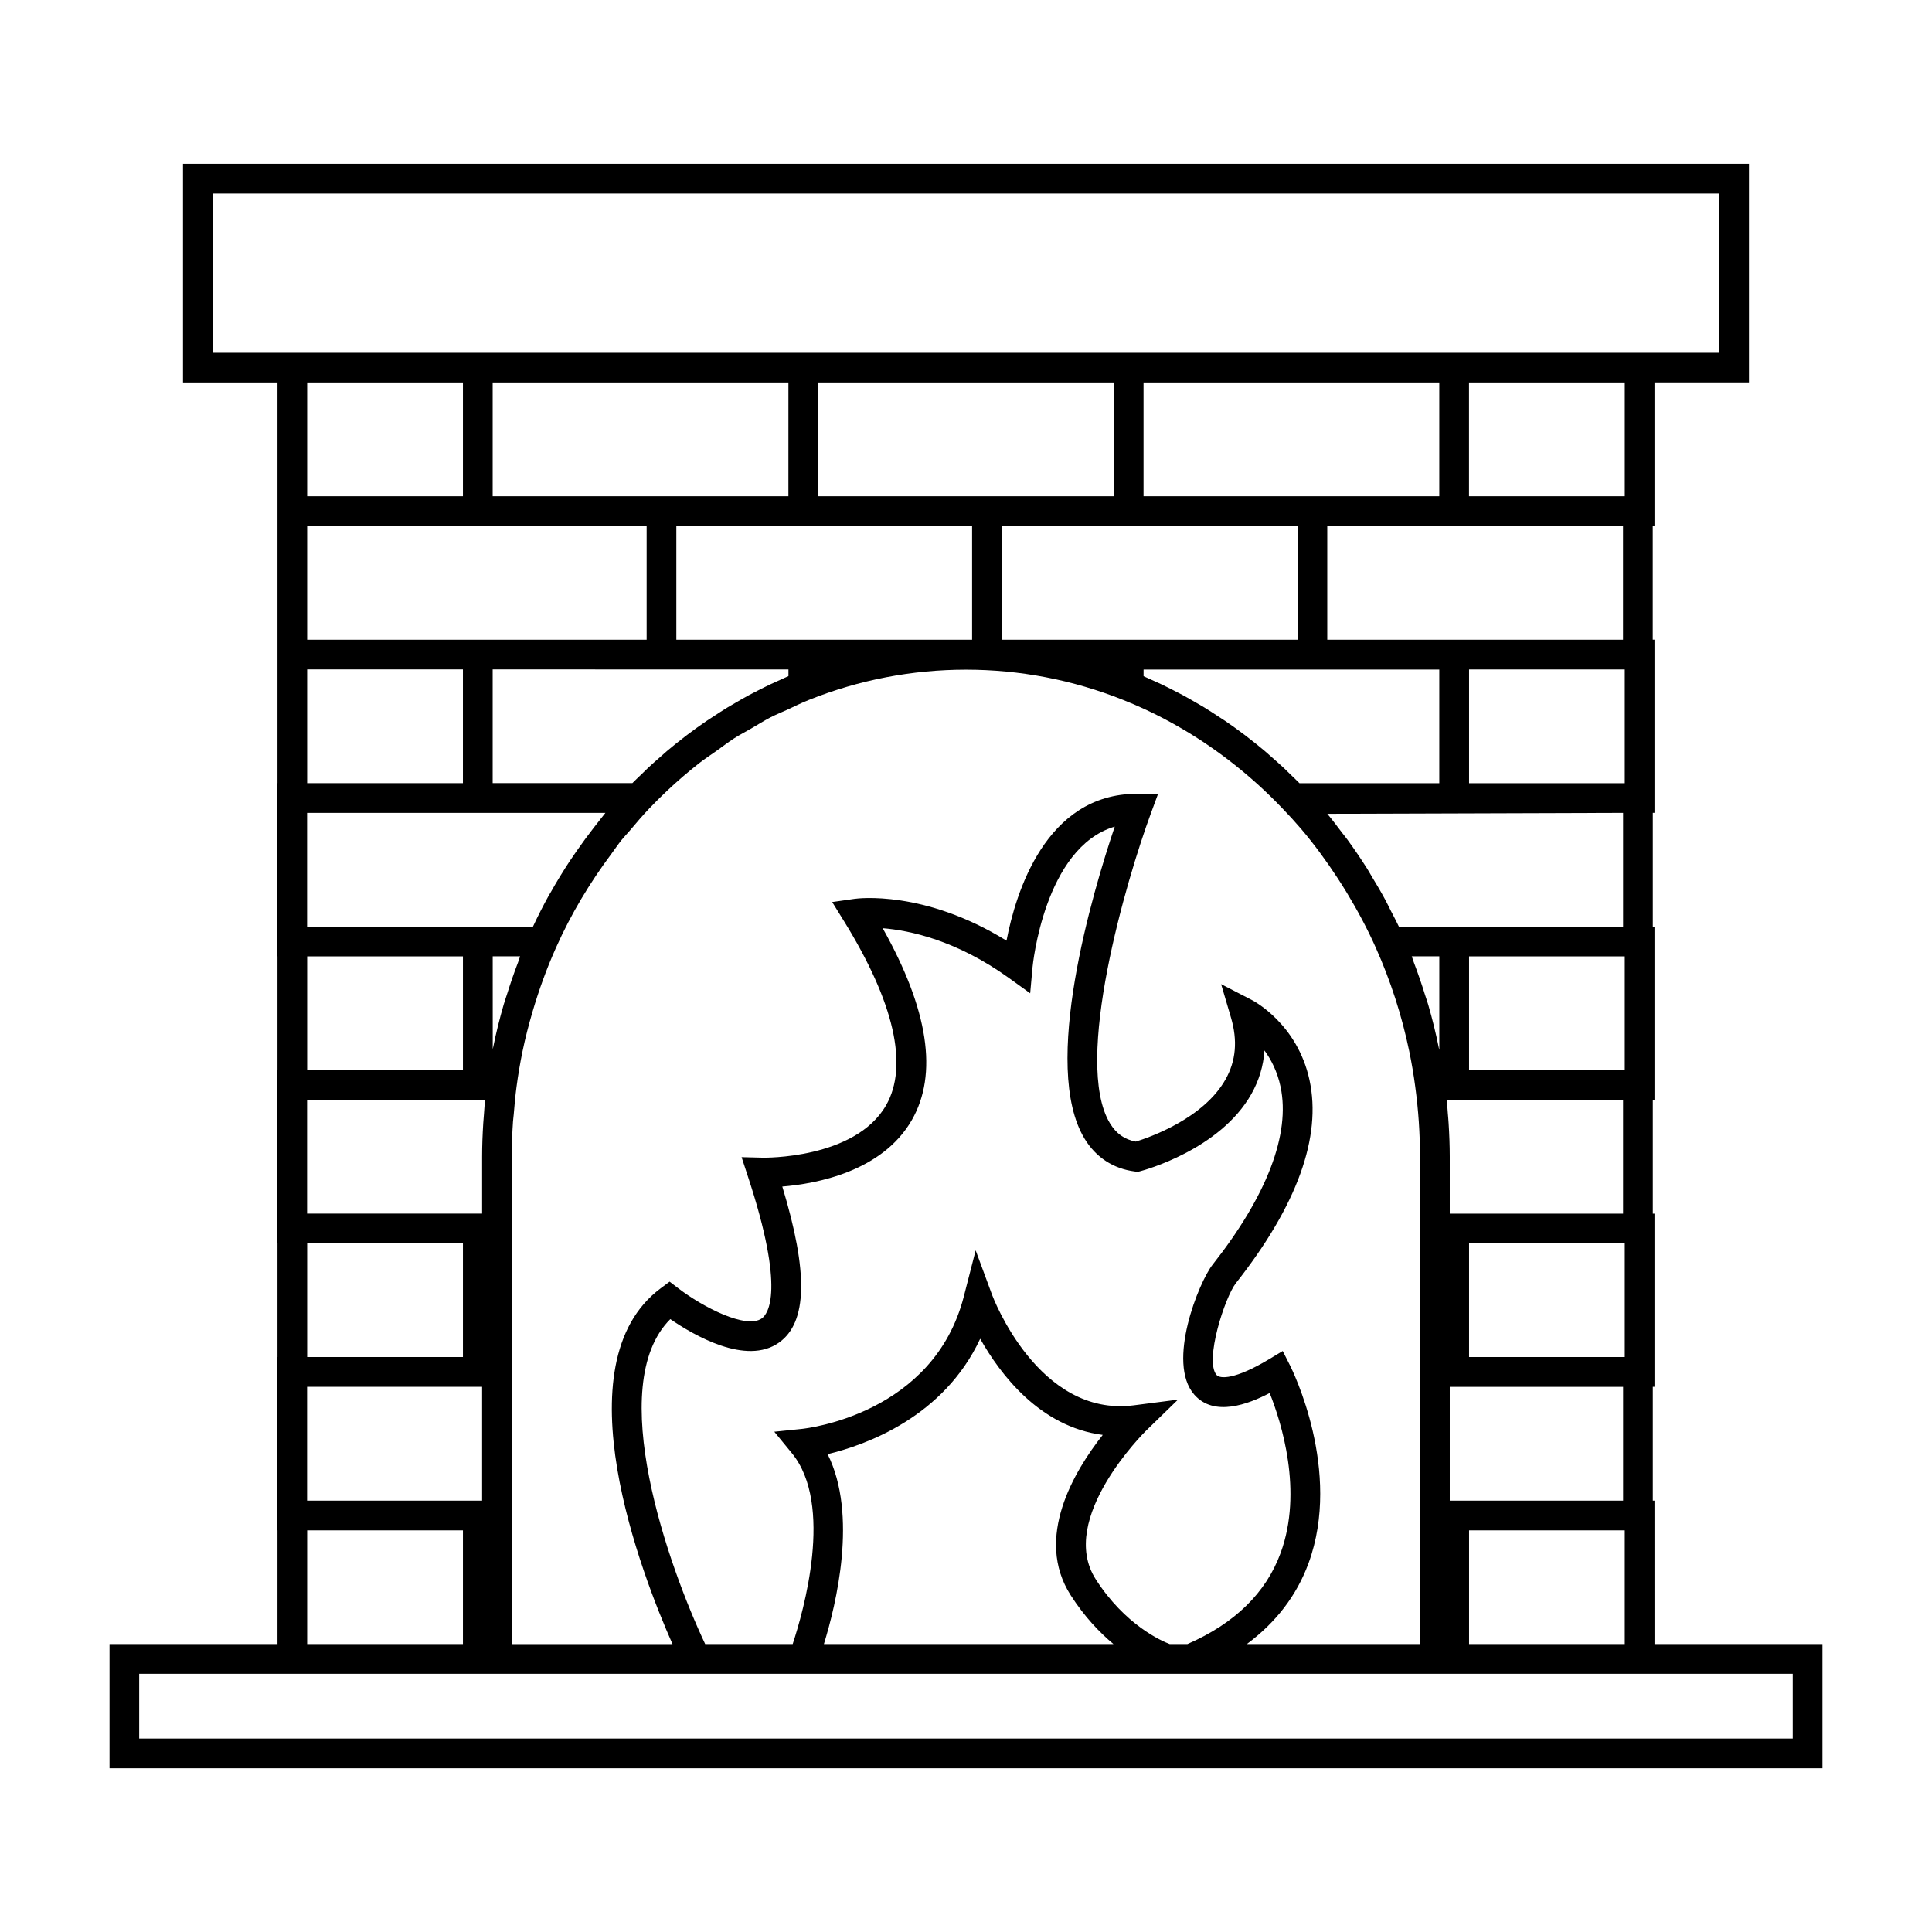 <?xml version="1.0" encoding="UTF-8"?>
<!-- Uploaded to: ICON Repo, www.iconrepo.com, Generator: ICON Repo Mixer Tools -->
<svg fill="#000000" width="800px" height="800px" version="1.1" viewBox="144 144 512 512" xmlns="http://www.w3.org/2000/svg">
 <path d="m582.46 541.68h-0.445v-30.156h0.445v-45.898h-0.445v-30.156h0.445v-45.898h-0.445v-30.156h0.445v-45.898h-0.461v-30.156h0.461v-38.027h25.039v-57.934h-415v57.949h25.039v106.2h-0.02v45.879h0.02v30.188h-0.02v45.879h0.02v30.133h-0.02v45.93h0.02v30.133l-44.512 0.004v32.91h453.95v-32.91h-44.512zm-382.09-304.2v-42.203h399.26v42.203zm162.96 291.89c10.234-2.465 30.773-9.867 40.43-30.586 5.328 9.461 15.844 23.344 32.48 25.484-7.512 9.5-18.227 27.289-8.496 42.484 3.637 5.68 7.637 9.859 11.332 12.941h-76.734c3.25-10.523 9.027-34.25 0.988-50.324zm71.043 33.137c-10.285-16.062 13.105-39.117 13.34-39.352l8.469-8.238-11.715 1.512c-25.332 3.254-37.418-28.906-37.535-29.23l-4.371-11.844-3.137 12.223c-7.996 31.152-41.512 34.953-42.938 35.098l-7.293 0.75 4.648 5.664c11.227 13.664 3.043 42.082 0.227 50.602l-23.191-0.004c-9.605-20.324-26.848-68.543-9.238-86.105 6.231 4.277 20.125 12.379 28.805 6.219 7.516-5.332 7.812-18.531 0.875-41.355 8.926-0.723 26.445-3.926 34.312-17.602 7.012-12.191 4.414-29.285-7.711-50.859 7.121 0.566 19.543 3.168 33.488 13.211l5.602 4.035 0.621-6.879c0.031-0.348 3.082-31.766 21.789-37.293-5.852 17.352-19.633 63.516-7.996 82.703 3 4.953 7.613 7.965 13.336 8.695l0.762 0.102 0.738-0.195c0.855-0.227 21.039-5.672 29.363-20.43 2.051-3.637 3.207-7.5 3.473-11.555 1.773 2.426 3.422 5.606 4.273 9.641 2.633 12.531-3.602 28.844-18.039 47.164-3.555 4.512-12.301 25.93-4.824 34.422 5.246 5.961 14.254 2.555 19.973-0.438 3.09 7.75 8.895 26.031 2.902 42.387-3.879 10.59-12.203 18.699-24.695 24.137h-4.703c-2.144-0.816-11.816-5.023-19.609-17.184zm56.406-4.246c8.973-24.508-4.359-51.32-4.934-52.453l-1.91-3.773-3.625 2.18c-9.086 5.453-13 5.199-13.891 4.184-3.301-3.746 2.211-20.672 5.102-24.344 16.227-20.598 22.785-38.715 19.508-53.855-3.207-14.805-14.742-20.914-15.23-21.164l-8.191-4.231 2.609 8.844c1.805 6.113 1.332 11.477-1.434 16.398-5.879 10.453-20.336 15.43-23.785 16.488-3-0.566-5.191-2.121-6.844-4.848-9.898-16.32 4.441-64.746 10.801-82.027l1.953-5.301-5.652 0.004c-24.203 0.027-32.125 26.418-34.52 38.926-21.828-13.508-39.461-11.195-40.242-11.09l-5.957 0.852 3.164 5.117c13.262 21.445 17.109 38.301 11.117 48.742-8.207 14.316-32.512 13.902-32.707 13.883l-5.582-0.137 1.734 5.297c9.902 30.086 5.273 36.266 3.621 37.438-4.144 2.93-15.613-3-22.066-7.934l-2.367-1.805-2.383 1.777c-26.797 20-4.902 76.102 3.152 94.27h-42.594v-129.16c0-3.07 0.105-6.16 0.316-9.242 0.043-0.645 0.141-1.281 0.195-1.926 0.199-2.441 0.414-4.879 0.738-7.293 0.418-3.191 0.957-6.367 1.605-9.508 0.723-3.504 1.625-6.969 2.629-10.402 1.699-5.805 3.762-11.508 6.246-17.051l0.012-0.027c3.961-8.887 8.934-17.145 14.664-24.816 0.914-1.223 1.758-2.508 2.719-3.699 0.672-0.836 1.426-1.602 2.121-2.414 1.707-2.012 3.394-4.035 5.227-5.941 1.508-1.578 3.051-3.113 4.625-4.602 2.766-2.609 5.641-5.082 8.617-7.41 1.441-1.129 2.981-2.113 4.473-3.176 1.574-1.117 3.113-2.312 4.727-3.359 1.453-0.934 2.981-1.711 4.473-2.578 1.738-1.008 3.441-2.094 5.223-3.012 1.453-0.75 2.965-1.34 4.445-2.019 1.883-0.871 3.742-1.812 5.656-2.566 26.707-10.707 56.605-10.707 83.328 0h0.004c1.945 0.77 3.879 1.602 5.793 2.488 3.348 1.547 6.633 3.281 9.852 5.164 9.641 5.664 18.629 12.785 26.527 21.066l0.047 0.051c1.715 1.77 3.375 3.59 4.922 5.398 3.481 4.094 6.656 8.438 9.605 12.941 0.852 1.297 1.68 2.609 2.488 3.938 2.84 4.688 5.438 9.523 7.684 14.562l0.004 0.012c3.953 8.828 6.922 18.027 8.875 27.461 0.652 3.144 1.188 6.309 1.605 9.492l0.004 0.043c0.824 6.102 1.242 12.301 1.242 18.422v129.16h-45.895c7.707-5.711 13.211-12.859 16.355-21.434zm-265.4-16.582v-30.156h46.383v30.156zm41.301 7.879v30.133h-41.281v-30.133zm-41.281-45.93v-30.129h41.281v30.129zm41.297-38.004h-41.316v-30.133h47.164c-0.121 1.176-0.184 2.363-0.277 3.543-0.066 0.883-0.152 1.754-0.203 2.633-0.184 2.953-0.301 5.914-0.301 8.859v15.094l-5.066-0.004zm-41.297-38.023v-30.156h41.281v30.156zm41.297-38.043h-41.316v-30.133h79.059c-0.363 0.438-0.688 0.898-1.051 1.332-0.672 0.824-1.312 1.668-1.969 2.508-1.594 2.047-3.133 4.137-4.609 6.269-0.621 0.891-1.242 1.777-1.844 2.691-1.762 2.688-3.449 5.434-5.027 8.246-0.168 0.305-0.363 0.586-0.531 0.891-1.477 2.676-2.867 5.406-4.168 8.199h-18.543zm-0.016-106.18h48.684v30.156h-89.965v-30.156zm-41.281-7.871v-30.156h41.281v30.156zm270.34 38.023v-30.156h78.379v30.156zm29.688 7.891v30.133h-37.055c-0.715-0.73-1.465-1.422-2.195-2.137-0.656-0.641-1.301-1.289-1.969-1.914-1.051-0.98-2.125-1.922-3.203-2.867-0.594-0.52-1.172-1.055-1.77-1.562-1.574-1.328-3.176-2.613-4.809-3.863-0.137-0.105-0.27-0.219-0.41-0.32-1.738-1.324-3.504-2.594-5.301-3.82-0.637-0.438-1.289-0.836-1.93-1.258-1.195-0.781-2.387-1.57-3.602-2.309-0.77-0.473-1.559-0.906-2.34-1.363-1.105-0.641-2.211-1.285-3.328-1.891-0.844-0.457-1.695-0.883-2.547-1.316-1.086-0.551-2.172-1.105-3.269-1.625-0.883-0.418-1.762-0.809-2.648-1.203-0.668-0.293-1.324-0.621-1.996-0.902v-1.77h78.371zm0-45.914h-78.379v-30.156h78.379zm-37.562 7.871v30.156h-78.379v-30.156zm-48.691-7.871h-78.371v-30.156h78.379v30.156zm-37.559 7.871v30.156h-78.379v-30.156zm-48.668 38.043v1.762c-0.715 0.301-1.41 0.645-2.121 0.961-0.824 0.367-1.645 0.73-2.461 1.113-1.176 0.551-2.336 1.141-3.496 1.73-0.781 0.402-1.57 0.793-2.348 1.211-1.191 0.641-2.363 1.324-3.531 2.004-0.723 0.426-1.453 0.828-2.172 1.266-1.258 0.766-2.492 1.574-3.727 2.387-0.609 0.398-1.227 0.777-1.828 1.191-1.73 1.18-3.434 2.402-5.106 3.668-0.258 0.195-0.508 0.395-0.762 0.586-1.578 1.211-3.137 2.457-4.66 3.742-0.625 0.531-1.223 1.086-1.836 1.621-1.055 0.922-2.109 1.848-3.137 2.809-0.676 0.637-1.332 1.297-2 1.945-0.73 0.707-1.469 1.395-2.184 2.121h-37.02v-30.133l78.387 0.004zm-0.016-45.914h-78.371v-30.156h78.379l-0.004 30.156zm-86.254 45.895v30.148h-41.281v-30.148zm7.891 76.031h7.269c-0.211 0.531-0.352 1.082-0.555 1.609-1.059 2.754-2.012 5.543-2.891 8.355-0.293 0.934-0.629 1.859-0.902 2.797-1.09 3.746-2.031 7.543-2.801 11.367-0.031 0.148-0.078 0.293-0.109 0.441l-0.008-24.57zm244.11 1.59c-0.203-0.523-0.34-1.07-0.551-1.594h7.305v24.785c-0.031-0.164-0.082-0.32-0.117-0.477-0.777-3.856-1.715-7.68-2.809-11.457-0.258-0.883-0.57-1.742-0.852-2.617-0.906-2.91-1.887-5.789-2.977-8.641zm-3.957-9.461c-0.645-1.375-1.371-2.703-2.059-4.051-0.535-1.055-1.043-2.121-1.605-3.16-1.102-2.043-2.281-4.031-3.484-6.008-0.426-0.699-0.812-1.422-1.25-2.121-1.676-2.644-3.434-5.238-5.281-7.762-0.426-0.582-0.891-1.133-1.328-1.711-1.297-1.711-2.582-3.426-3.957-5.082l77.57-0.246h0.809v30.133h-40.812l-18.602 0.004zm18.598 45.93h40.812v30.133h-40.812l-5.117 0.004v-15.094c0-2.93-0.117-5.879-0.301-8.82-0.051-0.914-0.137-1.82-0.215-2.734-0.094-1.164-0.152-2.324-0.273-3.484zm-5.117 76.035h45.938v30.156h-45.938zm5.117 38.035h41.262v30.133h-41.262zm0-45.93v-30.129h41.262v30.129zm0-76.027v-30.156h41.262v30.156zm0-76.047v-30.148h41.262v30.148zm-0.016-76.051v-30.156h41.281v30.156zm85.793 312.06v17.168h-438.21v-17.168h36.641v0.004h57.023v-0.004h250.88v0.004h57.023v-0.004z"/>
</svg>